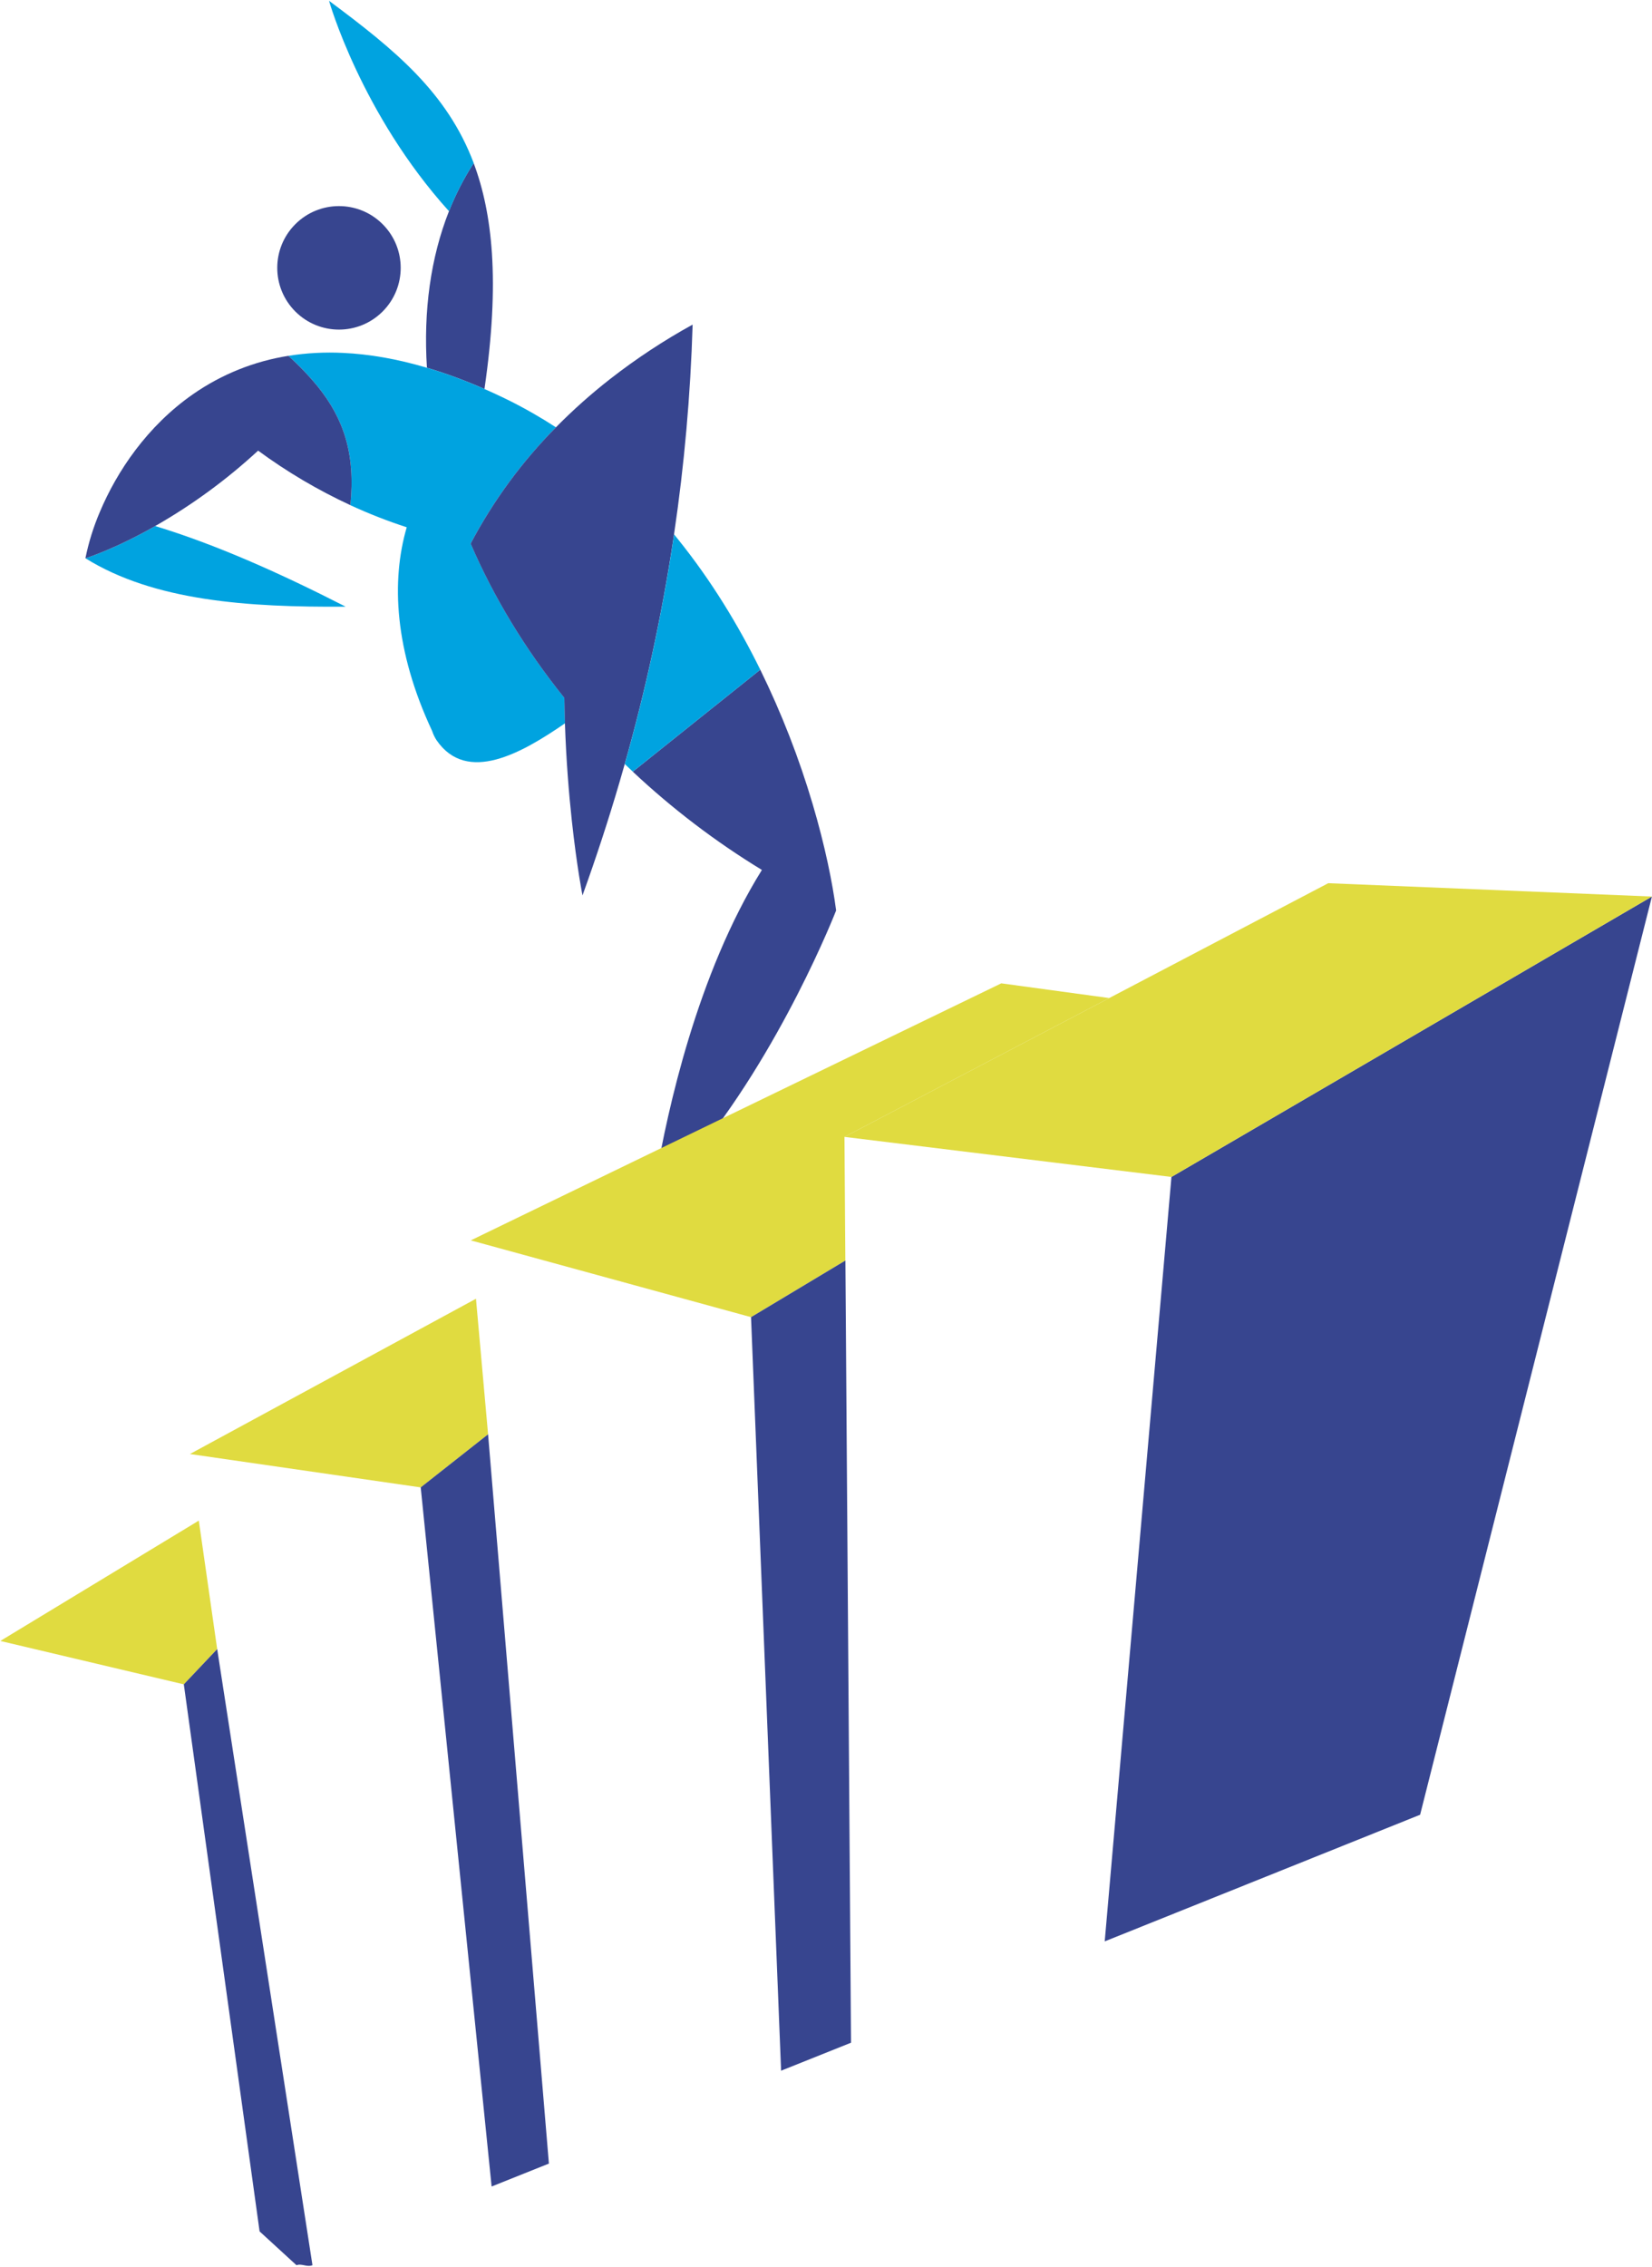 <?xml version="1.0" encoding="UTF-8"?>
<svg width="1421px" height="1949px" viewBox="0 0 1421 1949" version="1.1" xmlns="http://www.w3.org/2000/svg" xmlns:xlink="http://www.w3.org/1999/xlink">
    <title>Group 2</title>
    <g id="Page-1" stroke="none" stroke-width="1" fill="none" fill-rule="evenodd">
        <g id="Group-2" fill-rule="nonzero">
            <g id="dsubject1" transform="translate(73, 0)">
                <path d="M331.8,467.43 L331.9,467.43 C331.903,467.387 331.903,467.343 331.9,467.3 L331.8,467.43 Z" id="Path" fill="#37458F"></path>
                <path d="M350.12,217.64 C348.12,187.7 342.75,162.38 334.43,140.25 C325.991,153.301 318.873,167.159 313.18,181.62 C297.44,221.42 291.1,267.34 294.23,316.16 C311.09,321.215 327.619,327.317 343.72,334.43 C350.37,288.71 352.28,250.43 350.12,217.64 Z" id="Path" fill="#37458F"></path>
                <path d="M210.02,0.68 C210.02,0.68 237.48,97.83 313.23,181.62 C318.923,167.159 326.041,153.301 334.48,140.25 C311.59,79.54 266.75,42.86 210.02,0.68 Z" id="Path" fill="#00A3E0"></path>
                <path d="M224.32,521.58 C167.64,492.65 112.5,468.05 60.5,452.28 C24.9,472.52 0.5,479.97 0.5,479.97 C59.51,516.65 139.8,522.21 224.32,521.58 Z" id="Path" fill="#00A3E0"></path>
                <path d="M412.47,600.01 C378.17,557.46 351.33,512.56 331.9,467.43 L331.8,467.43 L331.85,467.32 C351.272,430.591 375.993,396.92 405.22,367.39 C398.907,363.283 392.443,359.333 385.83,355.54 C377.66,350.85 369.28,346.39 360.64,342.23 C354.92,339.47 349.28,336.873 343.72,334.44 C327.619,327.33 311.09,321.232 294.23,316.18 C268.35,308.5 244.4,304.46 222.29,303.42 C206.489,302.617 190.647,303.459 175.02,305.93 C184.166,314.12 192.671,322.999 200.46,332.49 C222.46,359.86 232.9,390.13 228.35,434.33 C244.134,441.607 260.332,447.952 276.86,453.33 C263.41,499.26 266.25,559.19 298.73,628.5 C299.649,631.327 300.944,634.018 302.58,636.5 C328.7,674.34 375.88,647.45 413,621.87 C412.753,614.757 412.577,607.47 412.47,600.01 Z" id="Path" fill="#00A3E0"></path>
                <path d="M451.91,325.77 C435.458,338.605 419.861,352.502 405.22,367.37 C375.993,396.9 351.272,430.571 331.85,467.3 C331.853,467.343 331.853,467.387 331.85,467.43 C351.28,512.56 378.12,557.43 412.42,600.01 C412.527,607.457 412.7,614.75 412.94,621.89 C414.01,653.72 416.33,682.12 418.84,705.31 C423.16,745.31 428.04,769.84 428.04,769.84 C439.72,737.533 450.333,705.09 459.88,672.51 C461.413,667.297 462.913,662.09 464.38,656.89 C482.265,593.699 496.176,529.45 506.03,464.52 C506.28,462.84 506.52,461.14 506.77,459.46 C515.626,399.695 520.968,339.461 522.77,279.07 C497.951,292.737 474.257,308.352 451.91,325.77 L451.91,325.77 Z" id="Path" fill="#37458F"></path>
                <path d="M200.45,332.49 C192.664,323 184.163,314.121 175.02,305.93 C145.64,310.565 117.69,321.785 93.26,338.75 C53.55,366.29 27.45,405.45 12.84,440.25 C7.378,453.036 3.234,466.344 0.47,479.97 C0.47,479.97 24.91,472.52 60.47,452.28 C92.345,434.083 122.052,412.327 149.02,387.43 C173.835,405.678 200.422,421.383 228.38,434.31 C232.89,390.13 222.47,359.86 200.45,332.49 Z" id="Path" fill="#37458F"></path>
                <path d="M626.1,691.59 C614.334,651.78 599.234,613.033 580.96,575.76 L471.3,663.43 C505.313,695.344 542.53,723.661 582.36,747.93 C526.42,837.69 500.85,956.48 491.46,1011.17 L521.72,996.51 C599.01,904.3 646.21,782.76 646.21,782.76 C643.14,759.26 636.74,727.56 626.1,691.59 Z" id="Path" fill="#37458F"></path>
                <path d="M510.19,463.62 C509.07,462.23 507.96,460.84 506.82,459.46 C506.57,461.14 506.34,462.84 506.08,464.52 C496.226,529.45 482.315,593.699 464.43,656.89 C466.69,659.08 468.99,661.25 471.3,663.42 L580.96,575.76 C562.19,537.64 538.85,499.19 510.19,463.62 Z" id="Path" fill="#00A3E0"></path>
                <circle id="Oval" fill="#37458F" transform="translate(218.578, 230.282) rotate(-45) translate(-218.578, -230.282) " cx="218.578" cy="230.282" r="53.09"></circle>
            </g>
            <g id="dsubject2" transform="translate(0, 759)">
                <polygon id="Path" fill="#E0DB40" points="419.83 474.14 409.42 357.59 163.37 491.09 361.89 519.79"></polygon>
                <polygon id="Path" fill="#E0DB40" points="186.81 658.8 171.01 548.33 0.27 651.81 158.12 689.12"></polygon>
                <polygon id="Path" fill="#E0DB40" points="954.11 99.08 861.27 86.42 404.94 307.41 646.02 373.42 727.14 324.75 726.38 218.44"></polygon>
                <path d="M1007.64,252.87 L950.24,910.1 C1052.55,869.15 1127.42,838.91 1221.54,801.22 L1420.92,11.8 L1007.64,252.87 Z" id="Path" fill="#37458F"></path>
                <polygon id="Path" fill="#E0DB40" points="1007.64 252.88 1420.92 11.8 1142.53 0.32 954.11 99.08 954.11 99.08 726.38 218.44"></polygon>
                <path d="M268.77,1188.48 L186.82,658.8 L158.12,689.11 L223.29,1159.43 L255.05,1188.53 C259.38,1186.75 263.96,1190.43 268.77,1188.48 Z" id="Path" fill="#37458F"></path>
                <polygon id="Path" fill="#37458F" points="422.87 1120.84 472.15 1101.14 419.83 474.14 361.89 519.78"></polygon>
                <polygon id="Path" fill="#37458F" points="646.02 373.43 671.88 1021.27 673.63 1020.57 732.02 997.21 727.19 324.74"></polygon>
            </g>
        </g>
    </g>
</svg>